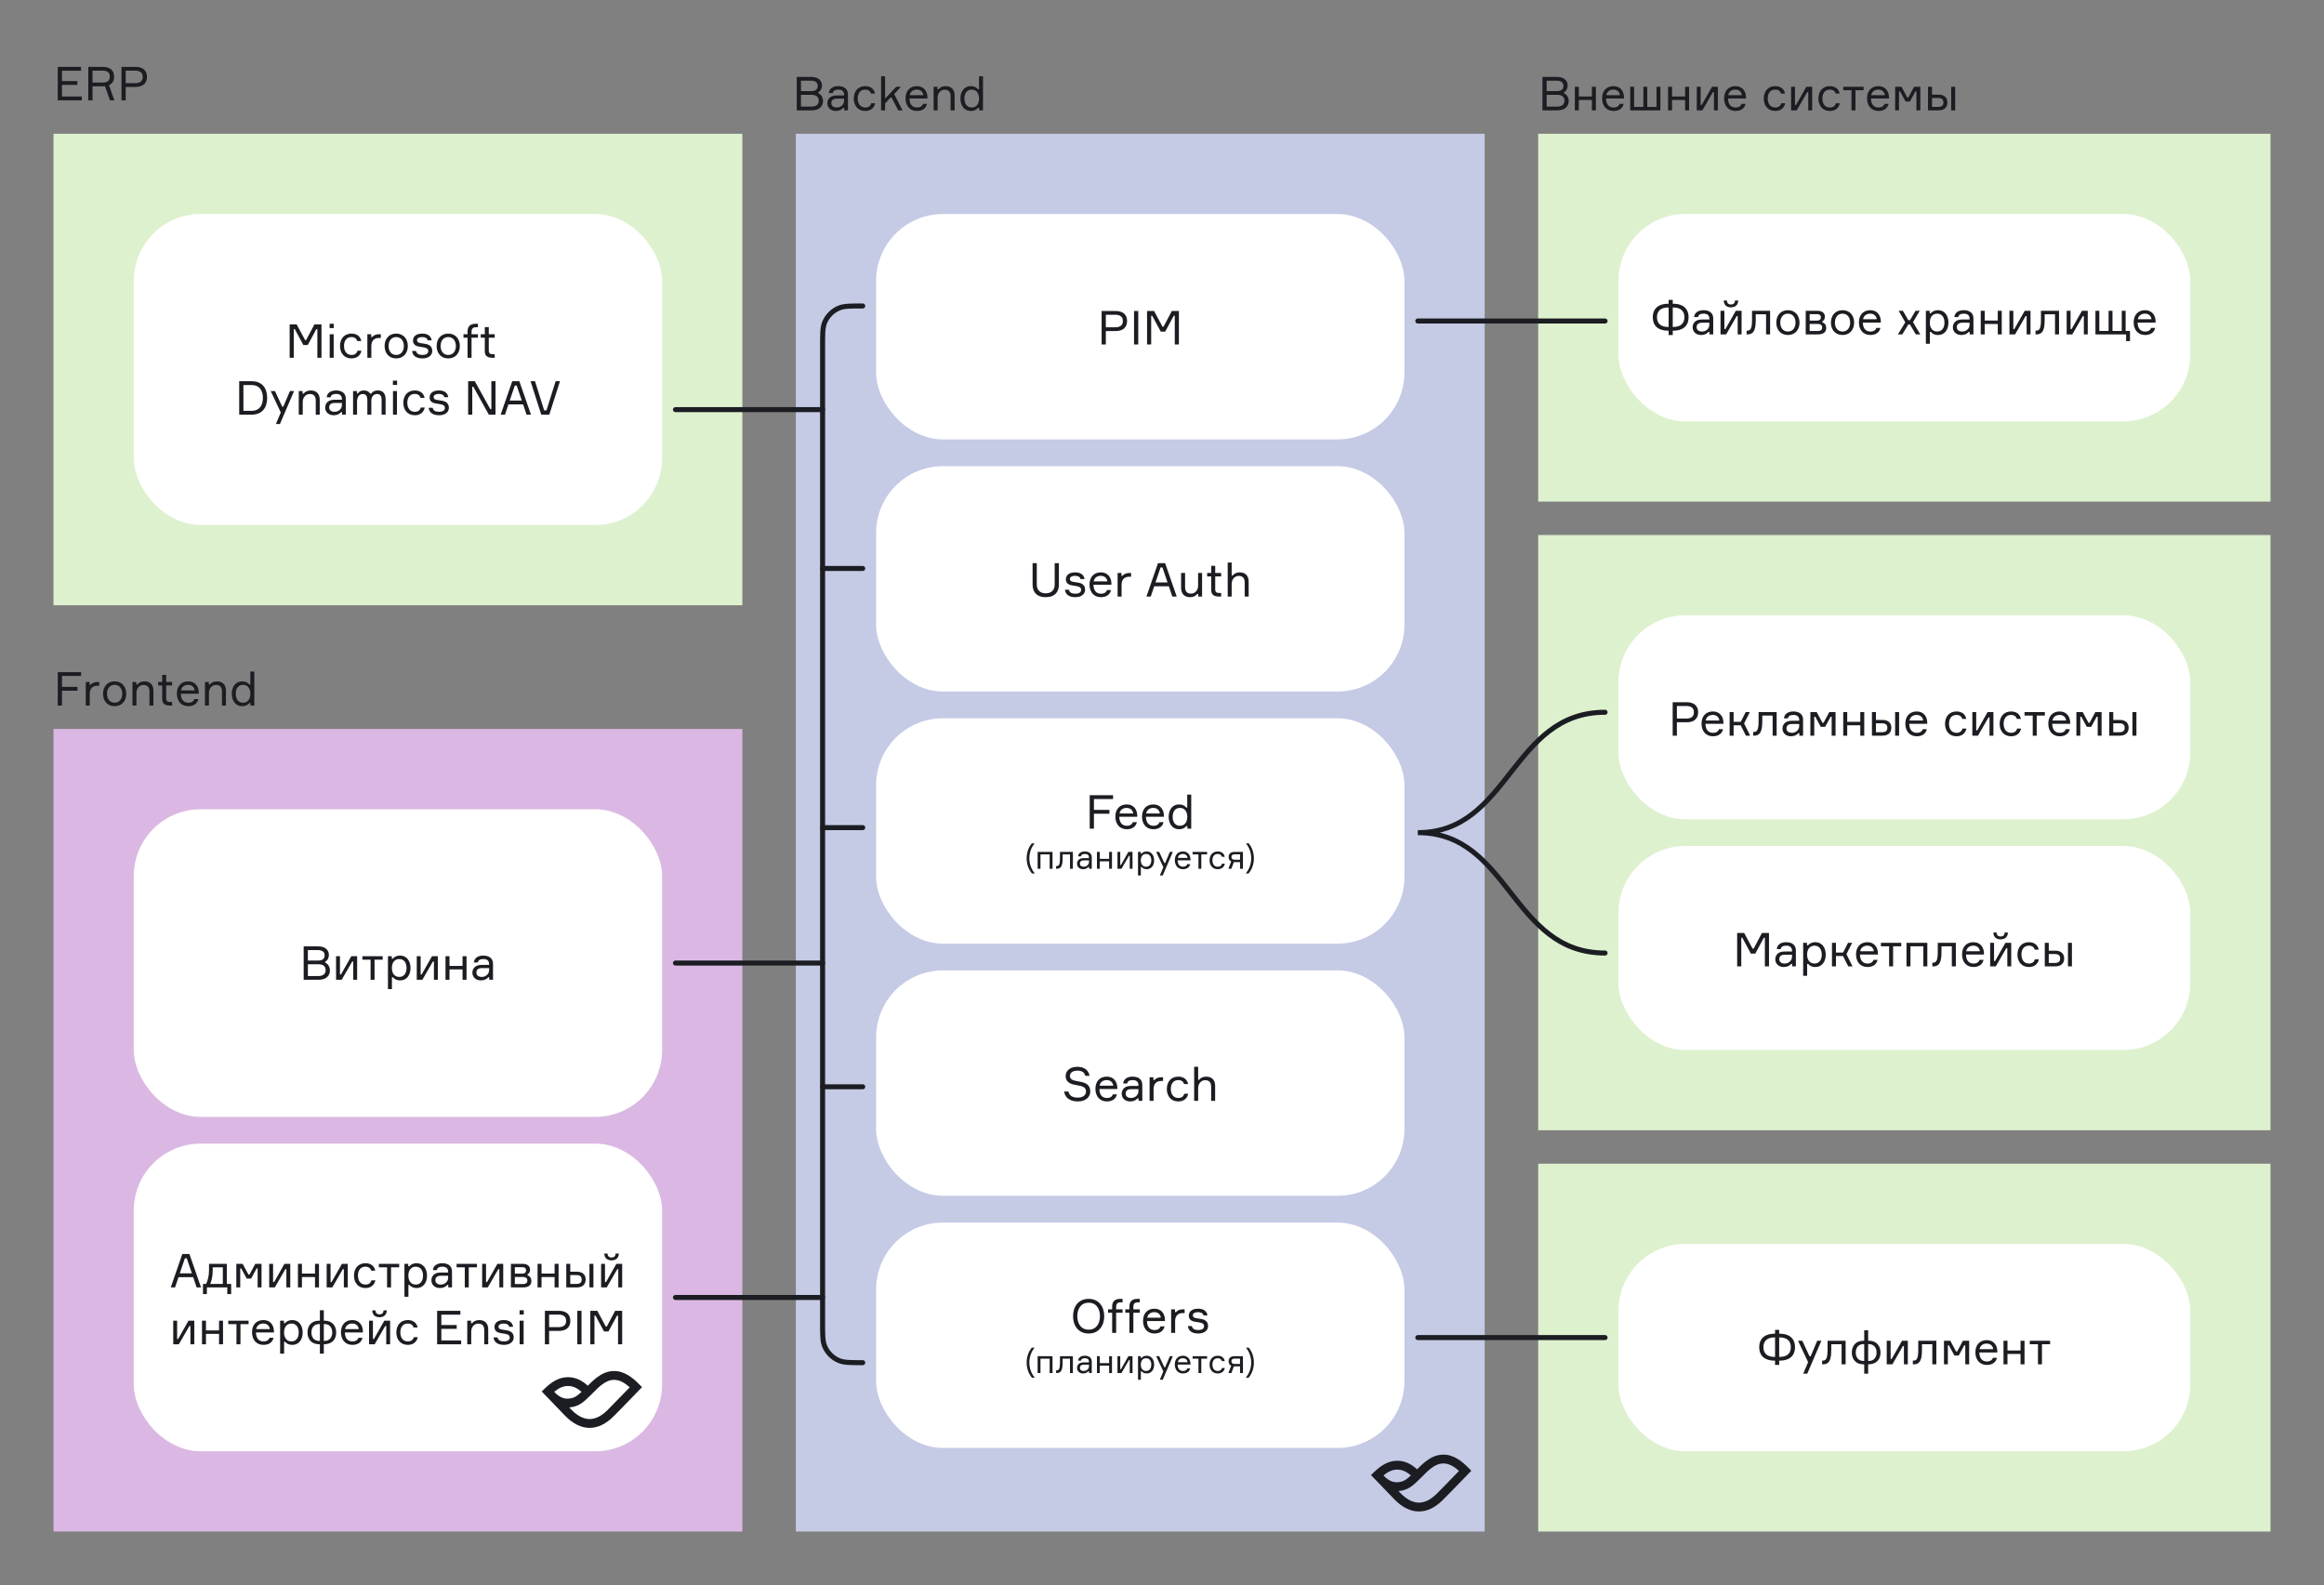 <?xml version="1.0" encoding="UTF-8"?> <svg xmlns="http://www.w3.org/2000/svg" width="695" height="474" viewBox="0 0 695 474" fill="none"><rect x="0" y="0" width="695" height="474" fill="#808080" stroke="none"/> <rect width="206" height="418" transform="translate(238 40)" fill="#C5CAE5"></rect> <rect x="262" y="64" width="158" height="67.4" rx="20" fill="white"></rect> <path d="M329.443 93.004V103H330.703V98.996H333.671C335.855 98.996 337.059 97.876 337.059 95.986C337.059 94.124 335.855 93.004 333.671 93.004H329.443ZM330.703 97.876V94.124H333.461C335.169 94.124 335.785 94.838 335.785 96C335.785 97.162 335.169 97.876 333.461 97.876H330.703ZM339.138 93.004V103H340.398V93.004H339.138ZM343.033 103H344.265V94.432H344.573L347.135 99.178H348.451L351.013 94.432H351.321V103H352.553V93.004H350.439L347.961 97.694H347.653L345.133 93.004H343.033V103Z" fill="#1B1D22"></path> <rect x="262" y="139.4" width="158" height="67.4" rx="20" fill="white"></rect> <path d="M315.406 168.404V174.816C315.406 176.384 314.482 177.434 312.732 177.434C310.982 177.434 310.058 176.384 310.058 174.816V168.404H308.798V174.83C308.798 177.196 310.17 178.582 312.732 178.582C315.294 178.582 316.666 177.196 316.666 174.83V168.404H315.406ZM321.023 174.004C320.309 173.892 319.959 173.682 319.959 173.136C319.959 172.534 320.575 172.198 321.485 172.198C322.367 172.198 323.039 172.506 323.137 173.178H324.327C324.173 171.946 323.207 171.162 321.541 171.162C319.637 171.162 318.755 172.072 318.755 173.248C318.755 174.312 319.441 174.844 320.449 175.026L322.031 175.292C322.927 175.446 323.319 175.782 323.319 176.398C323.319 177.168 322.619 177.546 321.555 177.546C320.491 177.546 319.791 177.154 319.679 176.356H318.475C318.629 177.7 319.609 178.582 321.611 178.582C323.515 178.582 324.509 177.532 324.509 176.37C324.509 175.082 323.725 174.452 322.493 174.242L321.695 174.116L321.023 174.004ZM332.372 174.452C332.33 172.716 331.322 171.162 329.222 171.162C327.08 171.162 325.82 172.632 325.82 174.802C325.82 176.972 327.052 178.582 329.25 178.582C331 178.582 332.022 177.658 332.246 176.454H331.042C330.832 177.126 330.244 177.546 329.25 177.546C327.794 177.546 327.038 176.538 326.996 174.858H332.372V174.452ZM329.194 172.198C330.384 172.198 331.07 172.968 331.14 173.864H327.066C327.22 172.968 327.92 172.198 329.194 172.198ZM338.257 171.344H337.725C336.703 171.344 336.031 171.75 335.681 172.184H335.373V171.344H334.225V178.4H335.415V174.872C335.415 173.318 336.269 172.464 337.669 172.464H338.257V171.344ZM350.587 178.4H351.903L348.431 168.404H346.303L342.845 178.4H344.133L345.169 175.334H349.551L350.587 178.4ZM347.073 169.692H347.633L349.159 174.186H345.547L347.073 169.692ZM353.213 171.344V175.824C353.213 177.518 354.165 178.582 355.901 178.582C356.853 178.582 357.637 178.19 358.029 177.644H358.337V178.4H359.485V171.344H358.295V175.166C358.295 176.44 357.441 177.518 356.195 177.518C355.005 177.518 354.403 176.874 354.403 175.572V171.344H353.213ZM363.412 171.344V169.216H362.222V171.344H361.004V172.38H362.222V176.426C362.222 177.924 363.118 178.4 364.644 178.4H365.19V177.336H364.672C363.72 177.336 363.412 176.972 363.412 176.258V172.38H365.19V171.344H363.412ZM373.419 178.4V173.92C373.419 172.226 372.467 171.162 370.745 171.162C369.793 171.162 369.023 171.554 368.645 172.1H368.337V168.222H367.147V178.4H368.337V174.578C368.337 173.332 369.177 172.226 370.437 172.226C371.627 172.226 372.229 172.898 372.229 174.172V178.4H373.419Z" fill="#1B1D22"></path> <rect x="262" y="214.8" width="158" height="67.4" rx="20" fill="white"></rect> <path d="M332.867 238.952V237.804H325.881V247.8H327.141V243.348H331.775V242.2H327.141V238.952H332.867ZM340.104 243.852C340.062 242.116 339.054 240.562 336.954 240.562C334.812 240.562 333.552 242.032 333.552 244.202C333.552 246.372 334.784 247.982 336.982 247.982C338.732 247.982 339.754 247.058 339.978 245.854H338.774C338.564 246.526 337.976 246.946 336.982 246.946C335.526 246.946 334.77 245.938 334.728 244.258H340.104V243.852ZM336.926 241.598C338.116 241.598 338.802 242.368 338.872 243.264H334.798C334.952 242.368 335.652 241.598 336.926 241.598ZM348.075 243.852C348.033 242.116 347.025 240.562 344.925 240.562C342.783 240.562 341.523 242.032 341.523 244.202C341.523 246.372 342.755 247.982 344.953 247.982C346.703 247.982 347.725 247.058 347.949 245.854H346.745C346.535 246.526 345.947 246.946 344.953 246.946C343.497 246.946 342.741 245.938 342.699 244.258H348.075V243.852ZM344.897 241.598C346.087 241.598 346.773 242.368 346.843 243.264H342.769C342.923 242.368 343.623 241.598 344.897 241.598ZM355.051 237.622V241.5H354.743C354.351 240.996 353.707 240.562 352.587 240.562C350.641 240.562 349.493 242.144 349.493 244.272C349.493 246.358 350.641 247.982 352.587 247.982C353.707 247.982 354.393 247.534 354.785 247.044H355.093V247.8H356.241V237.622H355.051ZM352.853 246.946C351.439 246.946 350.683 245.84 350.683 244.272C350.683 242.704 351.439 241.598 352.853 241.598C354.421 241.598 355.065 242.886 355.065 244.272C355.065 245.658 354.421 246.946 352.853 246.946ZM307.827 256.68C307.827 254.7 308.567 253.3 309.367 252.21H308.547C307.727 253.25 307.027 254.71 307.027 256.68C307.027 258.67 307.747 260.18 308.617 261.21H309.437C308.617 260.12 307.827 258.69 307.827 256.68ZM314.756 259.8V254.76H310.306V259.8H311.156V255.5H313.906V259.8H314.756ZM315.83 259.8H316C317.24 259.8 317.78 259.05 317.78 256.73V255.5H319.99V259.8H320.85V254.76H316.99V256.71C316.99 258.5 316.68 259 316 259H315.83V259.8ZM325.694 259.8H326.494V256.37C326.494 255.24 325.684 254.63 324.414 254.63C323.284 254.63 322.484 255.17 322.414 256.1H323.264C323.304 255.66 323.684 255.37 324.434 255.37C325.314 255.37 325.664 255.81 325.664 256.42V256.62H324.024C322.624 256.62 322.094 257.48 322.094 258.29C322.094 259.15 322.744 259.93 323.904 259.93C324.624 259.93 325.164 259.66 325.474 259.27H325.694V259.8ZM324.114 259.19C323.364 259.19 322.944 258.83 322.944 258.26C322.944 257.66 323.324 257.3 324.154 257.3H325.664V257.76C325.664 258.56 324.954 259.19 324.114 259.19ZM332.54 259.8V254.76H331.69V256.84H328.9V254.76H328.05V259.8H328.9V257.58H331.69V259.8H332.54ZM335.383 259.8L337.633 255.9H337.853V259.8H338.683V254.76H337.443L335.233 258.66H335.013V254.76H334.183V259.8H335.383ZM342.746 255.37C343.756 255.37 344.296 256.16 344.296 257.28C344.296 258.4 343.756 259.19 342.746 259.19C341.626 259.19 341.166 258.27 341.166 257.28C341.166 256.29 341.626 255.37 342.746 255.37ZM340.326 254.76V261.8H341.176V259.26H341.396C341.666 259.62 342.136 259.93 342.936 259.93C344.326 259.93 345.146 258.8 345.146 257.28C345.146 255.79 344.326 254.63 342.936 254.63C342.136 254.63 341.646 254.95 341.366 255.3H341.146V254.76H340.326ZM347.721 261.8L350.741 254.76H349.851L348.451 258.08H348.201L346.661 254.76H345.751L347.901 259.33L346.861 261.8H347.721ZM356.014 256.98C355.984 255.74 355.264 254.63 353.764 254.63C352.234 254.63 351.334 255.68 351.334 257.23C351.334 258.78 352.214 259.93 353.784 259.93C355.034 259.93 355.764 259.27 355.924 258.41H355.064C354.914 258.89 354.494 259.19 353.784 259.19C352.744 259.19 352.204 258.47 352.174 257.27H356.014V256.98ZM353.744 255.37C354.594 255.37 355.084 255.92 355.134 256.56H352.224C352.334 255.92 352.834 255.37 353.744 255.37ZM356.652 255.5H358.402V259.8H359.252V255.5H360.992V254.76H356.652V255.5ZM365.445 258.28C365.315 258.84 364.895 259.19 364.175 259.19C363.045 259.19 362.575 258.27 362.575 257.26C362.575 256.26 363.035 255.37 364.175 255.37C364.865 255.37 365.255 255.71 365.415 256.22H366.265C366.095 255.29 365.375 254.63 364.175 254.63C362.605 254.63 361.725 255.76 361.725 257.28C361.725 258.77 362.605 259.93 364.175 259.93C365.345 259.93 366.105 259.27 366.295 258.28H365.445ZM369.192 254.76C368.042 254.76 367.422 255.33 367.422 256.29C367.422 256.92 367.682 257.36 368.202 257.61L367.352 259.8H368.242L369.002 257.8C369.112 257.81 369.202 257.81 369.312 257.81H370.842V259.8H371.702V254.76H369.192ZM370.842 255.48V257.09H369.282C368.522 257.09 368.272 256.79 368.272 256.3C368.272 255.79 368.522 255.48 369.282 255.48H370.842ZM374.174 256.68C374.174 258.69 373.384 260.12 372.564 261.21H373.384C374.254 260.18 374.974 258.67 374.974 256.68C374.974 254.71 374.274 253.25 373.454 252.21H372.634C373.434 253.3 374.174 254.7 374.174 256.68Z" fill="#1B1D22"></path> <rect x="262" y="290.2" width="158" height="67.4" rx="20" fill="white"></rect> <path d="M321.654 323.222C320.814 323.04 319.96 322.732 319.96 321.766C319.96 320.716 320.968 320.17 322.172 320.17C323.628 320.17 324.314 320.716 324.552 321.724H325.826C325.602 320.114 324.272 319.022 322.2 319.022C319.946 319.022 318.686 320.24 318.686 321.794C318.686 323.25 319.652 324.034 321.108 324.328C321.598 324.44 322.578 324.622 323.082 324.734C324.062 324.958 324.776 325.364 324.776 326.442C324.776 327.59 323.712 328.234 322.326 328.234C320.954 328.234 319.75 327.772 319.526 326.414H318.252C318.406 328.15 319.932 329.382 322.27 329.382C324.804 329.382 326.05 327.982 326.05 326.414C326.05 324.706 325.042 323.936 323.544 323.6C323.026 323.488 322.088 323.292 321.654 323.222ZM334.143 325.252C334.101 323.516 333.093 321.962 330.993 321.962C328.851 321.962 327.591 323.432 327.591 325.602C327.591 327.772 328.823 329.382 331.021 329.382C332.771 329.382 333.793 328.458 334.017 327.254H332.813C332.603 327.926 332.015 328.346 331.021 328.346C329.565 328.346 328.809 327.338 328.767 325.658H334.143V325.252ZM330.965 322.998C332.155 322.998 332.841 323.768 332.911 324.664H328.837C328.991 323.768 329.691 322.998 330.965 322.998ZM340.49 329.2H341.61V324.398C341.61 322.816 340.476 321.962 338.698 321.962C337.116 321.962 335.996 322.718 335.898 324.02H337.088C337.144 323.404 337.676 322.998 338.726 322.998C339.958 322.998 340.448 323.614 340.448 324.468V324.748H338.152C336.192 324.748 335.45 325.952 335.45 327.086C335.45 328.29 336.36 329.382 337.984 329.382C338.992 329.382 339.748 329.004 340.182 328.458H340.49V329.2ZM338.278 328.346C337.228 328.346 336.64 327.842 336.64 327.044C336.64 326.204 337.172 325.7 338.334 325.7H340.448V326.344C340.448 327.464 339.454 328.346 338.278 328.346ZM347.821 322.144H347.289C346.267 322.144 345.595 322.55 345.245 322.984H344.937V322.144H343.789V329.2H344.979V325.672C344.979 324.118 345.833 323.264 347.233 323.264H347.821V322.144ZM354.154 327.072C353.972 327.856 353.384 328.346 352.376 328.346C350.794 328.346 350.136 327.058 350.136 325.644C350.136 324.244 350.78 322.998 352.376 322.998C353.342 322.998 353.888 323.474 354.112 324.188H355.302C355.064 322.886 354.056 321.962 352.376 321.962C350.178 321.962 348.946 323.544 348.946 325.672C348.946 327.758 350.178 329.382 352.376 329.382C354.014 329.382 355.078 328.458 355.344 327.072H354.154ZM363.391 329.2V324.72C363.391 323.026 362.439 321.962 360.717 321.962C359.765 321.962 358.995 322.354 358.617 322.9H358.309V319.022H357.119V329.2H358.309V325.378C358.309 324.132 359.149 323.026 360.409 323.026C361.599 323.026 362.201 323.698 362.201 324.972V329.2H363.391Z" fill="#1B1D22"></path> <rect x="262" y="365.6" width="158" height="67.4" rx="20" fill="white"></rect> <path d="M325.562 388.422C322.51 388.422 320.9 390.732 320.9 393.602C320.9 396.472 322.51 398.782 325.562 398.782C328.6 398.782 330.224 396.472 330.224 393.602C330.224 390.732 328.6 388.422 325.562 388.422ZM325.562 397.634C323.182 397.634 322.174 395.688 322.174 393.602C322.174 391.516 323.182 389.57 325.562 389.57C327.942 389.57 328.95 391.516 328.95 393.602C328.95 395.688 327.942 397.634 325.562 397.634ZM335.703 392.58V391.544H333.785V390.774C333.785 390.046 334.093 389.458 335.031 389.458H335.703V388.422H335.017C333.491 388.422 332.595 389.122 332.595 390.732V391.544H331.377V392.58H332.595V398.6H333.785V392.58H335.703ZM340.857 392.58V391.544H338.939V390.774C338.939 390.046 339.247 389.458 340.185 389.458H340.857V388.422H340.171C338.645 388.422 337.749 389.122 337.749 390.732V391.544H336.531V392.58H337.749V398.6H338.939V392.58H340.857ZM348.382 394.652C348.34 392.916 347.332 391.362 345.232 391.362C343.09 391.362 341.83 392.832 341.83 395.002C341.83 397.172 343.062 398.782 345.26 398.782C347.01 398.782 348.032 397.858 348.256 396.654H347.052C346.842 397.326 346.254 397.746 345.26 397.746C343.804 397.746 343.048 396.738 343.006 395.058H348.382V394.652ZM345.204 392.398C346.394 392.398 347.08 393.168 347.15 394.064H343.076C343.23 393.168 343.93 392.398 345.204 392.398ZM354.267 391.544H353.735C352.713 391.544 352.041 391.95 351.691 392.384H351.383V391.544H350.235V398.6H351.425V395.072C351.425 393.518 352.279 392.664 353.679 392.664H354.267V391.544ZM357.787 394.204C357.073 394.092 356.723 393.882 356.723 393.336C356.723 392.734 357.339 392.398 358.249 392.398C359.131 392.398 359.803 392.706 359.901 393.378H361.091C360.937 392.146 359.971 391.362 358.305 391.362C356.401 391.362 355.519 392.272 355.519 393.448C355.519 394.512 356.205 395.044 357.213 395.226L358.795 395.492C359.691 395.646 360.083 395.982 360.083 396.598C360.083 397.368 359.383 397.746 358.319 397.746C357.255 397.746 356.555 397.354 356.443 396.556H355.239C355.393 397.9 356.373 398.782 358.375 398.782C360.279 398.782 361.273 397.732 361.273 396.57C361.273 395.282 360.489 394.652 359.257 394.442L358.459 394.316L357.787 394.204ZM307.827 407.48C307.827 405.5 308.567 404.1 309.367 403.01H308.547C307.727 404.05 307.027 405.51 307.027 407.48C307.027 409.47 307.747 410.98 308.617 412.01H309.437C308.617 410.92 307.827 409.49 307.827 407.48ZM314.756 410.6V405.56H310.306V410.6H311.156V406.3H313.906V410.6H314.756ZM315.83 410.6H316C317.24 410.6 317.78 409.85 317.78 407.53V406.3H319.99V410.6H320.85V405.56H316.99V407.51C316.99 409.3 316.68 409.8 316 409.8H315.83V410.6ZM325.694 410.6H326.494V407.17C326.494 406.04 325.684 405.43 324.414 405.43C323.284 405.43 322.484 405.97 322.414 406.9H323.264C323.304 406.46 323.684 406.17 324.434 406.17C325.314 406.17 325.664 406.61 325.664 407.22V407.42H324.024C322.624 407.42 322.094 408.28 322.094 409.09C322.094 409.95 322.744 410.73 323.904 410.73C324.624 410.73 325.164 410.46 325.474 410.07H325.694V410.6ZM324.114 409.99C323.364 409.99 322.944 409.63 322.944 409.06C322.944 408.46 323.324 408.1 324.154 408.1H325.664V408.56C325.664 409.36 324.954 409.99 324.114 409.99ZM332.54 410.6V405.56H331.69V407.64H328.9V405.56H328.05V410.6H328.9V408.38H331.69V410.6H332.54ZM335.383 410.6L337.633 406.7H337.853V410.6H338.683V405.56H337.443L335.233 409.46H335.013V405.56H334.183V410.6H335.383ZM342.746 406.17C343.756 406.17 344.296 406.96 344.296 408.08C344.296 409.2 343.756 409.99 342.746 409.99C341.626 409.99 341.166 409.07 341.166 408.08C341.166 407.09 341.626 406.17 342.746 406.17ZM340.326 405.56V412.6H341.176V410.06H341.396C341.666 410.42 342.136 410.73 342.936 410.73C344.326 410.73 345.146 409.6 345.146 408.08C345.146 406.59 344.326 405.43 342.936 405.43C342.136 405.43 341.646 405.75 341.366 406.1H341.146V405.56H340.326ZM347.721 412.6L350.741 405.56H349.851L348.451 408.88H348.201L346.661 405.56H345.751L347.901 410.13L346.861 412.6H347.721ZM356.014 407.78C355.984 406.54 355.264 405.43 353.764 405.43C352.234 405.43 351.334 406.48 351.334 408.03C351.334 409.58 352.214 410.73 353.784 410.73C355.034 410.73 355.764 410.07 355.924 409.21H355.064C354.914 409.69 354.494 409.99 353.784 409.99C352.744 409.99 352.204 409.27 352.174 408.07H356.014V407.78ZM353.744 406.17C354.594 406.17 355.084 406.72 355.134 407.36H352.224C352.334 406.72 352.834 406.17 353.744 406.17ZM356.652 406.3H358.402V410.6H359.252V406.3H360.992V405.56H356.652V406.3ZM365.445 409.08C365.315 409.64 364.895 409.99 364.175 409.99C363.045 409.99 362.575 409.07 362.575 408.06C362.575 407.06 363.035 406.17 364.175 406.17C364.865 406.17 365.255 406.51 365.415 407.02H366.265C366.095 406.09 365.375 405.43 364.175 405.43C362.605 405.43 361.725 406.56 361.725 408.08C361.725 409.57 362.605 410.73 364.175 410.73C365.345 410.73 366.105 410.07 366.295 409.08H365.445ZM369.192 405.56C368.042 405.56 367.422 406.13 367.422 407.09C367.422 407.72 367.682 408.16 368.202 408.41L367.352 410.6H368.242L369.002 408.6C369.112 408.61 369.202 408.61 369.312 408.61H370.842V410.6H371.702V405.56H369.192ZM370.842 406.28V407.89H369.282C368.522 407.89 368.272 407.59 368.272 407.1C368.272 406.59 368.522 406.28 369.282 406.28H370.842ZM374.174 407.48C374.174 409.49 373.384 410.92 372.564 412.01H373.384C374.254 410.98 374.974 409.47 374.974 407.48C374.974 405.51 374.274 404.05 373.454 403.01H372.634C373.434 404.1 374.174 405.5 374.174 407.48Z" fill="#1B1D22"></path> <rect width="206" height="240" transform="translate(16 218)" fill="#DBB8E3"></rect> <rect x="40" y="242" width="158" height="92" rx="20" fill="white"></rect> <path d="M97.265 287.568C97.993 287.176 98.357 286.434 98.357 285.538C98.357 284.166 97.279 283.004 95.165 283.004H90.811V293H95.277C97.559 293 98.665 291.782 98.665 290.186C98.665 289.164 98.105 288.268 97.265 287.876V287.568ZM92.071 284.124H95.109C96.117 284.124 97.083 284.516 97.083 285.65C97.083 286.882 96.243 287.246 95.137 287.246H92.071V284.124ZM92.071 291.88V288.352H95.207C96.383 288.352 97.391 288.8 97.391 290.088C97.391 291.474 96.327 291.88 95.193 291.88H92.071ZM102.182 293L105.332 287.54H105.64V293H106.802V285.944H105.066L101.972 291.404H101.664V285.944H100.502V293H102.182ZM108.373 286.98H110.823V293H112.013V286.98H114.449V285.944H108.373V286.98ZM119.407 286.798C120.821 286.798 121.577 287.904 121.577 289.472C121.577 291.04 120.821 292.146 119.407 292.146C117.839 292.146 117.195 290.858 117.195 289.472C117.195 288.086 117.839 286.798 119.407 286.798ZM116.019 285.944V295.8H117.209V292.244H117.517C117.895 292.748 118.553 293.182 119.673 293.182C121.619 293.182 122.767 291.6 122.767 289.472C122.767 287.386 121.619 285.762 119.673 285.762C118.553 285.762 117.867 286.21 117.475 286.7H117.167V285.944H116.019ZM126.312 293L129.462 287.54H129.77V293H130.932V285.944H129.196L126.102 291.404H125.794V285.944H124.632V293H126.312ZM139.518 293V285.944H138.328V288.856H134.422V285.944H133.232V293H134.422V289.892H138.328V293H139.518ZM146.312 293H147.432V288.198C147.432 286.616 146.298 285.762 144.52 285.762C142.938 285.762 141.818 286.518 141.72 287.82H142.91C142.966 287.204 143.498 286.798 144.548 286.798C145.78 286.798 146.27 287.414 146.27 288.268V288.548H143.974C142.014 288.548 141.272 289.752 141.272 290.886C141.272 292.09 142.182 293.182 143.806 293.182C144.814 293.182 145.57 292.804 146.004 292.258H146.312V293ZM144.1 292.146C143.05 292.146 142.462 291.642 142.462 290.844C142.462 290.004 142.994 289.5 144.156 289.5H146.27V290.144C146.27 291.264 145.276 292.146 144.1 292.146Z" fill="#1B1D22"></path> <rect x="40" y="342" width="158" height="92" rx="20" fill="white"></rect> <path d="M58.806 385H60.122L56.65 375.004H54.522L51.064 385H52.352L53.388 381.934H57.77L58.806 385ZM55.292 376.292H55.852L57.378 380.786H53.766L55.292 376.292ZM67.829 383.964V377.944H62.51V379.876C62.51 381.626 62.09 383.012 61.642 383.964H60.703V387.002H61.865V385H67.969V387.002H69.132V383.964H67.829ZM66.639 383.964H62.846C63.279 383.012 63.615 381.654 63.615 379.876V378.98H66.639V383.964ZM70.676 385H71.838V379.33H72.146L73.784 382.354H75.1L76.738 379.33H77.046V385H78.208V377.944H76.346L74.61 381.164H74.302L72.566 377.944H70.676V385ZM82.186 385L85.336 379.54H85.644V385H86.806V377.944H85.07L81.976 383.404H81.668V377.944H80.506V385H82.186ZM95.392 385V377.944H94.202V380.856H90.296V377.944H89.106V385H90.296V381.892H94.202V385H95.392ZM99.372 385L102.522 379.54H102.83V385H103.992V377.944H102.256L99.162 383.404H98.854V377.944H97.692V385H99.372ZM111.066 382.872C110.884 383.656 110.296 384.146 109.288 384.146C107.706 384.146 107.048 382.858 107.048 381.444C107.048 380.044 107.692 378.798 109.288 378.798C110.254 378.798 110.8 379.274 111.024 379.988H112.214C111.976 378.686 110.968 377.762 109.288 377.762C107.09 377.762 105.858 379.344 105.858 381.472C105.858 383.558 107.09 385.182 109.288 385.182C110.926 385.182 111.99 384.258 112.256 382.872H111.066ZM113.302 378.98H115.752V385H116.942V378.98H119.378V377.944H113.302V378.98ZM124.336 378.798C125.75 378.798 126.506 379.904 126.506 381.472C126.506 383.04 125.75 384.146 124.336 384.146C122.768 384.146 122.124 382.858 122.124 381.472C122.124 380.086 122.768 378.798 124.336 378.798ZM120.948 377.944V387.8H122.138V384.244H122.446C122.824 384.748 123.482 385.182 124.602 385.182C126.548 385.182 127.696 383.6 127.696 381.472C127.696 379.386 126.548 377.762 124.602 377.762C123.482 377.762 122.796 378.21 122.404 378.7H122.096V377.944H120.948ZM134.055 385H135.175V380.198C135.175 378.616 134.041 377.762 132.263 377.762C130.681 377.762 129.561 378.518 129.463 379.82H130.653C130.709 379.204 131.241 378.798 132.291 378.798C133.523 378.798 134.013 379.414 134.013 380.268V380.548H131.717C129.757 380.548 129.015 381.752 129.015 382.886C129.015 384.09 129.925 385.182 131.549 385.182C132.557 385.182 133.313 384.804 133.747 384.258H134.055V385ZM131.843 384.146C130.793 384.146 130.205 383.642 130.205 382.844C130.205 382.004 130.737 381.5 131.899 381.5H134.013V382.144C134.013 383.264 133.019 384.146 131.843 384.146ZM136.544 378.98H138.994V385H140.184V378.98H142.62V377.944H136.544V378.98ZM145.87 385L149.02 379.54H149.328V385H150.49V377.944H148.754L145.66 383.404H145.352V377.944H144.19V385H145.87ZM157.76 381.108C158.152 380.898 158.516 380.408 158.516 379.722C158.516 378.602 157.704 377.944 156.29 377.944H152.79V385H156.416C158.026 385 158.908 384.356 158.908 383.068C158.908 382.158 158.418 381.584 157.76 381.416V381.108ZM153.966 383.992V381.878H156.346C157.368 381.878 157.718 382.34 157.718 382.942C157.718 383.544 157.368 383.992 156.346 383.992H153.966ZM153.966 378.952H156.178C157.032 378.952 157.326 379.372 157.326 379.918C157.326 380.422 157.032 380.87 156.178 380.87H153.966V378.952ZM167.046 385V377.944H165.856V380.856H161.95V377.944H160.76V385H161.95V381.892H165.856V385H167.046ZM169.346 377.944V385H172.482C174.204 385 175.142 384.104 175.142 382.634C175.142 381.178 174.204 380.296 172.482 380.296H170.536V377.944H169.346ZM170.536 381.304H172.314C173.546 381.304 173.952 381.794 173.952 382.634C173.952 383.46 173.546 383.964 172.314 383.964H170.536V381.304ZM176.276 377.944V385H177.466V377.944H176.276ZM181.444 385L184.594 379.54H184.902V385H186.064V377.944H184.328L181.234 383.404H180.926V377.944H179.764V385H181.444ZM184.104 374.864C184.062 375.578 183.74 376.054 182.886 376.054C182.06 376.054 181.696 375.578 181.682 374.864H180.716C180.758 376.166 181.556 376.908 182.886 376.908C184.23 376.908 185.028 376.166 185.07 374.864H184.104ZM53.489 402L56.639 396.54H56.947V402H58.109V394.944H56.373L53.279 400.404H52.971V394.944H51.809V402H53.489ZM66.695 402V394.944H65.505V397.856H61.599V394.944H60.409V402H61.599V398.892H65.505V402H66.695ZM68.267 395.98H70.717V402H71.907V395.98H74.343V394.944H68.267V395.98ZM81.921 398.052C81.879 396.316 80.871 394.762 78.771 394.762C76.629 394.762 75.369 396.232 75.369 398.402C75.369 400.572 76.601 402.182 78.799 402.182C80.549 402.182 81.571 401.258 81.795 400.054H80.591C80.381 400.726 79.793 401.146 78.799 401.146C77.343 401.146 76.587 400.138 76.545 398.458H81.921V398.052ZM78.743 395.798C79.933 395.798 80.619 396.568 80.689 397.464H76.615C76.769 396.568 77.469 395.798 78.743 395.798ZM87.162 395.798C88.576 395.798 89.332 396.904 89.332 398.472C89.332 400.04 88.576 401.146 87.162 401.146C85.594 401.146 84.95 399.858 84.95 398.472C84.95 397.086 85.594 395.798 87.162 395.798ZM83.774 394.944V404.8H84.964V401.244H85.272C85.65 401.748 86.308 402.182 87.428 402.182C89.374 402.182 90.522 400.6 90.522 398.472C90.522 396.386 89.374 394.762 87.428 394.762C86.308 394.762 85.622 395.21 85.23 395.7H84.922V394.944H83.774ZM96.839 402C99.219 402 100.535 400.642 100.535 398.472C100.535 396.428 99.289 394.944 97.063 394.944H96.839V391.822H95.663V394.944H95.425C93.171 394.944 91.953 396.428 91.953 398.472C91.953 400.516 93.199 402 95.439 402H95.663V404.8H96.839V402ZM93.129 398.472C93.129 397.1 93.871 395.952 95.439 395.952H95.663V400.992H95.439C93.857 400.992 93.129 399.844 93.129 398.472ZM96.839 400.992V395.952H97.035C98.617 395.952 99.359 397.1 99.359 398.472C99.359 399.844 98.617 400.992 97.035 400.992H96.839ZM108.513 398.052C108.471 396.316 107.463 394.762 105.363 394.762C103.221 394.762 101.961 396.232 101.961 398.402C101.961 400.572 103.193 402.182 105.391 402.182C107.141 402.182 108.163 401.258 108.387 400.054H107.183C106.973 400.726 106.385 401.146 105.391 401.146C103.935 401.146 103.179 400.138 103.137 398.458H108.513V398.052ZM105.335 395.798C106.525 395.798 107.211 396.568 107.281 397.464H103.207C103.361 396.568 104.061 395.798 105.335 395.798ZM112.046 402L115.196 396.54H115.504V402H116.666V394.944H114.93L111.836 400.404H111.528V394.944H110.366V402H112.046ZM114.706 391.864C114.664 392.578 114.342 393.054 113.488 393.054C112.662 393.054 112.298 392.578 112.284 391.864H111.318C111.36 393.166 112.158 393.908 113.488 393.908C114.832 393.908 115.63 393.166 115.672 391.864H114.706ZM123.739 399.872C123.557 400.656 122.969 401.146 121.961 401.146C120.379 401.146 119.721 399.858 119.721 398.444C119.721 397.044 120.365 395.798 121.961 395.798C122.927 395.798 123.473 396.274 123.697 396.988H124.887C124.649 395.686 123.641 394.762 121.961 394.762C119.763 394.762 118.531 396.344 118.531 398.472C118.531 400.558 119.763 402.182 121.961 402.182C123.599 402.182 124.663 401.258 124.929 399.872H123.739ZM131.986 400.852V397.394H136.578V396.246H131.986V393.152H137.684V392.004H130.726V402H137.908V400.852H131.986ZM146.005 402V397.52C146.005 395.826 145.053 394.762 143.317 394.762C142.365 394.762 141.581 395.154 141.189 395.7H140.881V394.944H139.733V402H140.923V398.178C140.923 396.932 141.763 395.826 143.023 395.826C144.213 395.826 144.815 396.47 144.815 397.772V402H146.005ZM150.142 397.604C149.428 397.492 149.078 397.282 149.078 396.736C149.078 396.134 149.694 395.798 150.604 395.798C151.486 395.798 152.158 396.106 152.256 396.778H153.446C153.292 395.546 152.326 394.762 150.66 394.762C148.756 394.762 147.874 395.672 147.874 396.848C147.874 397.912 148.56 398.444 149.568 398.626L151.15 398.892C152.046 399.046 152.438 399.382 152.438 399.998C152.438 400.768 151.738 401.146 150.674 401.146C149.61 401.146 148.91 400.754 148.798 399.956H147.594C147.748 401.3 148.728 402.182 150.73 402.182C152.634 402.182 153.628 401.132 153.628 399.97C153.628 398.682 152.844 398.052 151.612 397.842L150.814 397.716L150.142 397.604ZM156.634 393.11V391.822H155.374V393.11H156.634ZM156.592 394.944H155.402V402H156.592V394.944ZM162.951 392.004V402H164.211V397.996H167.179C169.363 397.996 170.567 396.876 170.567 394.986C170.567 393.124 169.363 392.004 167.179 392.004H162.951ZM164.211 396.876V393.124H166.969C168.677 393.124 169.293 393.838 169.293 395C169.293 396.162 168.677 396.876 166.969 396.876H164.211ZM172.646 392.004V402H173.906V392.004H172.646ZM176.541 402H177.773V393.432H178.081L180.643 398.178H181.959L184.521 393.432H184.829V402H186.061V392.004H183.947L181.469 396.694H181.161L178.641 392.004H176.541V402Z" fill="#1B1D22"></path> <rect width="206" height="141" transform="translate(16 40)" fill="#DEF1CE"></rect> <rect x="40" y="64" width="158" height="93" rx="20" fill="white"></rect> <path d="M86.621 107H87.853V98.432H88.161L90.723 103.178H92.039L94.601 98.432H94.909V107H96.141V97.004H94.027L91.549 101.694H91.241L88.721 97.004H86.621V107ZM99.827 98.11V96.822H98.567V98.11H99.827ZM99.785 99.944H98.595V107H99.785V99.944ZM106.896 104.872C106.714 105.656 106.126 106.146 105.118 106.146C103.536 106.146 102.878 104.858 102.878 103.444C102.878 102.044 103.522 100.798 105.118 100.798C106.084 100.798 106.63 101.274 106.854 101.988H108.044C107.806 100.686 106.798 99.762 105.118 99.762C102.92 99.762 101.688 101.344 101.688 103.472C101.688 105.558 102.92 107.182 105.118 107.182C106.756 107.182 107.82 106.258 108.086 104.872H106.896ZM113.892 99.944H113.36C112.338 99.944 111.666 100.35 111.316 100.784H111.008V99.944H109.86V107H111.05V103.472C111.05 101.918 111.904 101.064 113.304 101.064H113.892V99.944ZM118.49 99.762C116.278 99.762 115.018 101.386 115.018 103.472C115.018 105.558 116.278 107.182 118.49 107.182C120.688 107.182 121.962 105.558 121.962 103.472C121.962 101.386 120.688 99.762 118.49 99.762ZM118.49 106.146C116.922 106.146 116.208 104.858 116.208 103.472C116.208 102.086 116.922 100.798 118.49 100.798C120.044 100.798 120.772 102.086 120.772 103.472C120.772 104.858 120.044 106.146 118.49 106.146ZM125.779 102.604C125.065 102.492 124.715 102.282 124.715 101.736C124.715 101.134 125.331 100.798 126.241 100.798C127.123 100.798 127.795 101.106 127.893 101.778H129.083C128.929 100.546 127.963 99.762 126.297 99.762C124.393 99.762 123.511 100.672 123.511 101.848C123.511 102.912 124.197 103.444 125.205 103.626L126.787 103.892C127.683 104.046 128.075 104.382 128.075 104.998C128.075 105.768 127.375 106.146 126.311 106.146C125.247 106.146 124.547 105.754 124.435 104.956H123.231C123.385 106.3 124.365 107.182 126.367 107.182C128.271 107.182 129.265 106.132 129.265 104.97C129.265 103.682 128.481 103.052 127.249 102.842L126.451 102.716L125.779 102.604ZM134.048 99.762C131.836 99.762 130.576 101.386 130.576 103.472C130.576 105.558 131.836 107.182 134.048 107.182C136.246 107.182 137.52 105.558 137.52 103.472C137.52 101.386 136.246 99.762 134.048 99.762ZM134.048 106.146C132.48 106.146 131.766 104.858 131.766 103.472C131.766 102.086 132.48 100.798 134.048 100.798C135.602 100.798 136.33 102.086 136.33 103.472C136.33 104.858 135.602 106.146 134.048 106.146ZM142.933 100.98V99.944H141.015V99.174C141.015 98.446 141.323 97.858 142.261 97.858H142.933V96.822H142.247C140.721 96.822 139.825 97.522 139.825 99.132V99.944H138.607V100.98H139.825V107H141.015V100.98H142.933ZM146.17 99.944V97.816H144.98V99.944H143.762V100.98H144.98V105.026C144.98 106.524 145.876 107 147.402 107H147.948V105.936H147.43C146.478 105.936 146.17 105.572 146.17 104.858V100.98H147.948V99.944H146.17ZM71.534 114.004V124H75.272C78.338 124 79.892 121.998 79.892 119.002C79.892 115.992 78.338 114.004 75.272 114.004H71.534ZM72.794 122.852V115.152H75.272C77.694 115.152 78.618 116.916 78.618 119.002C78.618 121.088 77.694 122.852 75.272 122.852H72.794ZM83.716 126.8L87.944 116.944H86.698L84.738 121.592H84.388L82.232 116.944H80.958L83.968 123.342L82.512 126.8H83.716ZM95.617 124V119.52C95.617 117.826 94.665 116.762 92.929 116.762C91.977 116.762 91.193 117.154 90.801 117.7H90.493V116.944H89.345V124H90.535V120.178C90.535 118.932 91.375 117.826 92.635 117.826C93.825 117.826 94.427 118.47 94.427 119.772V124H95.617ZM102.288 124H103.408V119.198C103.408 117.616 102.274 116.762 100.496 116.762C98.915 116.762 97.794 117.518 97.697 118.82H98.886C98.942 118.204 99.475 117.798 100.524 117.798C101.756 117.798 102.246 118.414 102.246 119.268V119.548H99.951C97.99 119.548 97.249 120.752 97.249 121.886C97.249 123.09 98.159 124.182 99.782 124.182C100.79 124.182 101.546 123.804 101.98 123.258H102.288V124ZM100.076 123.146C99.026 123.146 98.439 122.642 98.439 121.844C98.439 121.004 98.971 120.5 100.132 120.5H102.246V121.144C102.246 122.264 101.252 123.146 100.076 123.146ZM112.993 116.762C112.111 116.762 111.439 117.07 111.005 117.7H110.697C110.319 117.07 109.689 116.762 108.835 116.762C107.939 116.762 107.393 117.084 107.043 117.63H106.735V116.944H105.587V124H106.777V120.094C106.777 118.82 107.337 117.826 108.513 117.826C109.395 117.826 109.857 118.428 109.857 119.59V124H111.047V119.87C111.047 118.68 111.663 117.826 112.769 117.826C113.679 117.826 114.127 118.4 114.127 119.562V124H115.317V119.436C115.317 117.812 114.617 116.762 112.993 116.762ZM118.756 115.11V113.822H117.496V115.11H118.756ZM118.714 116.944H117.524V124H118.714V116.944ZM125.824 121.872C125.642 122.656 125.054 123.146 124.046 123.146C122.464 123.146 121.806 121.858 121.806 120.444C121.806 119.044 122.45 117.798 124.046 117.798C125.012 117.798 125.558 118.274 125.782 118.988H126.972C126.734 117.686 125.726 116.762 124.046 116.762C121.848 116.762 120.616 118.344 120.616 120.472C120.616 122.558 121.848 124.182 124.046 124.182C125.684 124.182 126.748 123.258 127.014 121.872H125.824ZM130.749 119.604C130.035 119.492 129.685 119.282 129.685 118.736C129.685 118.134 130.301 117.798 131.211 117.798C132.093 117.798 132.765 118.106 132.863 118.778H134.053C133.899 117.546 132.933 116.762 131.267 116.762C129.363 116.762 128.481 117.672 128.481 118.848C128.481 119.912 129.167 120.444 130.175 120.626L131.757 120.892C132.653 121.046 133.045 121.382 133.045 121.998C133.045 122.768 132.345 123.146 131.281 123.146C130.217 123.146 129.517 122.754 129.405 121.956H128.201C128.355 123.3 129.335 124.182 131.337 124.182C133.241 124.182 134.235 123.132 134.235 121.97C134.235 120.682 133.451 120.052 132.219 119.842L131.421 119.716L130.749 119.604ZM146.947 114.004V122.362H146.639L141.991 114.004H140.003V124H141.235V115.642H141.543L146.191 124H148.179V114.004H146.947ZM157.469 124H158.785L155.313 114.004H153.185L149.727 124H151.015L152.051 120.934H156.433L157.469 124ZM153.955 115.292H154.515L156.041 119.786H152.429L153.955 115.292ZM161.861 124H164.269L167.461 114.004H166.159L163.429 122.712H162.729L159.999 114.004H158.669L161.861 124Z" fill="#1B1D22"></path> <path d="M246 122.5L202 122.5" stroke="#1B1D22" stroke-width="1.5" stroke-linecap="round"></path> <rect width="219" height="110" transform="translate(460 40)" fill="#DEF1CE"></rect> <rect x="484" y="64" width="171" height="62" rx="20" fill="white"></rect> <path d="M500.242 90.83V89.682H499.01V90.83H498.842C496.098 90.83 494.278 92.174 494.278 94.862C494.278 97.592 496.084 98.894 498.842 98.894H499.01V100.182H500.242V98.894H500.41C503.154 98.894 504.974 97.592 504.974 94.862C504.974 92.174 503.154 90.83 500.41 90.83H500.242ZM498.842 97.774C496.812 97.774 495.524 96.85 495.524 94.862C495.524 92.888 496.812 91.95 498.842 91.95H499.01V97.774H498.842ZM500.242 97.774V91.95H500.41C502.44 91.95 503.728 92.888 503.728 94.862C503.728 96.85 502.426 97.774 500.41 97.774H500.242ZM511.226 100H512.346V95.198C512.346 93.616 511.212 92.762 509.434 92.762C507.852 92.762 506.732 93.518 506.634 94.82H507.824C507.88 94.204 508.412 93.798 509.462 93.798C510.694 93.798 511.184 94.414 511.184 95.268V95.548H508.888C506.928 95.548 506.186 96.752 506.186 97.886C506.186 99.09 507.096 100.182 508.72 100.182C509.728 100.182 510.484 99.804 510.918 99.258H511.226V100ZM509.014 99.146C507.964 99.146 507.376 98.642 507.376 97.844C507.376 97.004 507.908 96.5 509.07 96.5H511.184V97.144C511.184 98.264 510.19 99.146 509.014 99.146ZM516.205 100L519.355 94.54H519.663V100H520.825V92.944H519.089L515.995 98.404H515.687V92.944H514.525V100H516.205ZM518.865 89.864C518.823 90.578 518.501 91.054 517.647 91.054C516.821 91.054 516.457 90.578 516.443 89.864H515.477C515.519 91.166 516.317 91.908 517.647 91.908C518.991 91.908 519.789 91.166 519.831 89.864H518.865ZM522.327 100H522.565C524.301 100 525.057 98.95 525.057 95.702V93.98H528.151V100H529.355V92.944H523.951V95.674C523.951 98.18 523.517 98.88 522.565 98.88H522.327V100ZM534.68 92.762C532.468 92.762 531.208 94.386 531.208 96.472C531.208 98.558 532.468 100.182 534.68 100.182C536.878 100.182 538.152 98.558 538.152 96.472C538.152 94.386 536.878 92.762 534.68 92.762ZM534.68 99.146C533.112 99.146 532.398 97.858 532.398 96.472C532.398 95.086 533.112 93.798 534.68 93.798C536.234 93.798 536.962 95.086 536.962 96.472C536.962 97.858 536.234 99.146 534.68 99.146ZM544.979 96.108C545.371 95.898 545.735 95.408 545.735 94.722C545.735 93.602 544.923 92.944 543.509 92.944H540.009V100H543.635C545.245 100 546.127 99.356 546.127 98.068C546.127 97.158 545.637 96.584 544.979 96.416V96.108ZM541.185 98.992V96.878H543.565C544.587 96.878 544.937 97.34 544.937 97.942C544.937 98.544 544.587 98.992 543.565 98.992H541.185ZM541.185 93.952H543.397C544.251 93.952 544.545 94.372 544.545 94.918C544.545 95.422 544.251 95.87 543.397 95.87H541.185V93.952ZM551.018 92.762C548.806 92.762 547.546 94.386 547.546 96.472C547.546 98.558 548.806 100.182 551.018 100.182C553.216 100.182 554.49 98.558 554.49 96.472C554.49 94.386 553.216 92.762 551.018 92.762ZM551.018 99.146C549.45 99.146 548.736 97.858 548.736 96.472C548.736 95.086 549.45 93.798 551.018 93.798C552.572 93.798 553.3 95.086 553.3 96.472C553.3 97.858 552.572 99.146 551.018 99.146ZM562.465 96.052C562.423 94.316 561.415 92.762 559.315 92.762C557.173 92.762 555.913 94.232 555.913 96.402C555.913 98.572 557.145 100.182 559.343 100.182C561.093 100.182 562.115 99.258 562.339 98.054H561.135C560.925 98.726 560.337 99.146 559.343 99.146C557.887 99.146 557.131 98.138 557.089 96.458H562.465V96.052ZM559.287 93.798C560.477 93.798 561.163 94.568 561.233 95.464H557.159C557.313 94.568 558.013 93.798 559.287 93.798ZM572.932 100H574.276L572.092 96.346L574.094 92.944H572.848L571.196 95.744H570.692L569.068 92.944H567.808L569.782 96.388L567.584 100H568.886L570.678 97.046H571.182L572.932 100ZM579.327 93.798C580.741 93.798 581.497 94.904 581.497 96.472C581.497 98.04 580.741 99.146 579.327 99.146C577.759 99.146 577.115 97.858 577.115 96.472C577.115 95.086 577.759 93.798 579.327 93.798ZM575.939 92.944V102.8H577.129V99.244H577.437C577.815 99.748 578.473 100.182 579.593 100.182C581.539 100.182 582.687 98.6 582.687 96.472C582.687 94.386 581.539 92.762 579.593 92.762C578.473 92.762 577.787 93.21 577.395 93.7H577.087V92.944H575.939ZM589.046 100H590.166V95.198C590.166 93.616 589.032 92.762 587.254 92.762C585.672 92.762 584.552 93.518 584.454 94.82H585.644C585.7 94.204 586.232 93.798 587.282 93.798C588.514 93.798 589.004 94.414 589.004 95.268V95.548H586.708C584.748 95.548 584.006 96.752 584.006 97.886C584.006 99.09 584.916 100.182 586.54 100.182C587.548 100.182 588.304 99.804 588.738 99.258H589.046V100ZM586.834 99.146C585.784 99.146 585.196 98.642 585.196 97.844C585.196 97.004 585.728 96.5 586.89 96.5H589.004V97.144C589.004 98.264 588.01 99.146 586.834 99.146ZM598.631 100V92.944H597.441V95.856H593.535V92.944H592.345V100H593.535V96.892H597.441V100H598.631ZM602.611 100L605.761 94.54H606.069V100H607.231V92.944H605.495L602.401 98.404H602.093V92.944H600.931V100H602.611ZM608.733 100H608.971C610.707 100 611.463 98.95 611.463 95.702V93.98H614.557V100H615.761V92.944H610.357V95.674C610.357 98.18 609.923 98.88 608.971 98.88H608.733V100ZM619.728 100L622.878 94.54H623.186V100H624.348V92.944H622.612L619.518 98.404H619.21V92.944H618.048V100H619.728ZM634.516 92.944V98.964H631.744V92.944H630.582V98.964H627.81V92.944H626.648V100H635.818V102.002H636.98V98.964H635.678V92.944H634.516ZM644.633 96.052C644.591 94.316 643.583 92.762 641.483 92.762C639.341 92.762 638.081 94.232 638.081 96.402C638.081 98.572 639.313 100.182 641.511 100.182C643.261 100.182 644.283 99.258 644.507 98.054H643.303C643.093 98.726 642.505 99.146 641.511 99.146C640.055 99.146 639.299 98.138 639.257 96.458H644.633V96.052ZM641.455 93.798C642.645 93.798 643.331 94.568 643.401 95.464H639.327C639.481 94.568 640.181 93.798 641.455 93.798Z" fill="#1B1D22"></path> <rect width="219" height="178" transform="translate(460 160)" fill="#DEF1CE"></rect> <rect x="484" y="184" width="171" height="61" rx="20" fill="white"></rect> <path d="M500.22 210.004V220H501.48V215.996H504.448C506.632 215.996 507.836 214.876 507.836 212.986C507.836 211.124 506.632 210.004 504.448 210.004H500.22ZM501.48 214.876V211.124H504.238C505.946 211.124 506.562 211.838 506.562 213C506.562 214.162 505.946 214.876 504.238 214.876H501.48ZM515.4 216.052C515.358 214.316 514.35 212.762 512.25 212.762C510.108 212.762 508.848 214.232 508.848 216.402C508.848 218.572 510.08 220.182 512.278 220.182C514.028 220.182 515.05 219.258 515.274 218.054H514.07C513.86 218.726 513.272 219.146 512.278 219.146C510.822 219.146 510.066 218.138 510.024 216.458H515.4V216.052ZM512.222 213.798C513.412 213.798 514.098 214.568 514.168 215.464H510.094C510.248 214.568 510.948 213.798 512.222 213.798ZM522.124 220H523.398L521.578 216.346L523.3 212.944H522.054L520.584 215.856H518.442V212.944H517.252V220H518.442V216.892H520.556L522.124 220ZM524.288 220H524.526C526.262 220 527.018 218.95 527.018 215.702V213.98H530.112V220H531.316V212.944H525.912V215.674C525.912 218.18 525.478 218.88 524.526 218.88H524.288V220ZM538.098 220H539.218V215.198C539.218 213.616 538.084 212.762 536.306 212.762C534.724 212.762 533.604 213.518 533.506 214.82H534.696C534.752 214.204 535.284 213.798 536.334 213.798C537.566 213.798 538.056 214.414 538.056 215.268V215.548H535.76C533.8 215.548 533.058 216.752 533.058 217.886C533.058 219.09 533.968 220.182 535.592 220.182C536.6 220.182 537.356 219.804 537.79 219.258H538.098V220ZM535.886 219.146C534.836 219.146 534.248 218.642 534.248 217.844C534.248 217.004 534.78 216.5 535.942 216.5H538.056V217.144C538.056 218.264 537.062 219.146 535.886 219.146ZM541.397 220H542.559V214.33H542.867L544.505 217.354H545.821L547.459 214.33H547.767V220H548.929V212.944H547.067L545.331 216.164H545.023L543.287 212.944H541.397V220ZM557.513 220V212.944H556.323V215.856H552.417V212.944H551.227V220H552.417V216.892H556.323V220H557.513ZM559.813 212.944V220H562.949C564.671 220 565.609 219.104 565.609 217.634C565.609 216.178 564.671 215.296 562.949 215.296H561.003V212.944H559.813ZM561.003 216.304H562.781C564.013 216.304 564.419 216.794 564.419 217.634C564.419 218.46 564.013 218.964 562.781 218.964H561.003V216.304ZM566.743 212.944V220H567.933V212.944H566.743ZM576.349 216.052C576.307 214.316 575.299 212.762 573.199 212.762C571.057 212.762 569.797 214.232 569.797 216.402C569.797 218.572 571.029 220.182 573.227 220.182C574.977 220.182 575.999 219.258 576.223 218.054H575.019C574.809 218.726 574.221 219.146 573.227 219.146C571.771 219.146 571.015 218.138 570.973 216.458H576.349V216.052ZM573.171 213.798C574.361 213.798 575.047 214.568 575.117 215.464H571.043C571.197 214.568 571.897 213.798 573.171 213.798ZM586.872 217.872C586.69 218.656 586.102 219.146 585.094 219.146C583.512 219.146 582.854 217.858 582.854 216.444C582.854 215.044 583.498 213.798 585.094 213.798C586.06 213.798 586.606 214.274 586.83 214.988H588.02C587.782 213.686 586.774 212.762 585.094 212.762C582.896 212.762 581.664 214.344 581.664 216.472C581.664 218.558 582.896 220.182 585.094 220.182C586.732 220.182 587.796 219.258 588.062 217.872H586.872ZM591.516 220L594.666 214.54H594.974V220H596.136V212.944H594.4L591.306 218.404H590.998V212.944H589.836V220H591.516ZM603.21 217.872C603.028 218.656 602.44 219.146 601.432 219.146C599.85 219.146 599.192 217.858 599.192 216.444C599.192 215.044 599.836 213.798 601.432 213.798C602.398 213.798 602.944 214.274 603.168 214.988H604.358C604.12 213.686 603.112 212.762 601.432 212.762C599.234 212.762 598.002 214.344 598.002 216.472C598.002 218.558 599.234 220.182 601.432 220.182C603.07 220.182 604.134 219.258 604.4 217.872H603.21ZM605.446 213.98H607.896V220H609.086V213.98H611.522V212.944H605.446V213.98ZM619.101 216.052C619.059 214.316 618.051 212.762 615.951 212.762C613.809 212.762 612.549 214.232 612.549 216.402C612.549 218.572 613.781 220.182 615.979 220.182C617.729 220.182 618.751 219.258 618.975 218.054H617.771C617.561 218.726 616.973 219.146 615.979 219.146C614.523 219.146 613.767 218.138 613.725 216.458H619.101V216.052ZM615.923 213.798C617.113 213.798 617.799 214.568 617.869 215.464H613.795C613.949 214.568 614.649 213.798 615.923 213.798ZM620.954 220H622.116V214.33H622.424L624.062 217.354H625.378L627.016 214.33H627.324V220H628.486V212.944H626.624L624.888 216.164H624.58L622.844 212.944H620.954V220ZM630.784 212.944V220H633.92C635.642 220 636.58 219.104 636.58 217.634C636.58 216.178 635.642 215.296 633.92 215.296H631.974V212.944H630.784ZM631.974 216.304H633.752C634.984 216.304 635.39 216.794 635.39 217.634C635.39 218.46 634.984 218.964 633.752 218.964H631.974V216.304ZM637.714 212.944V220H638.904V212.944H637.714Z" fill="#1B1D22"></path> <rect x="484" y="253" width="171" height="61" rx="20" fill="white"></rect> <path d="M519.504 289H520.736V280.432H521.044L523.606 285.178H524.922L527.484 280.432H527.792V289H529.024V279.004H526.91L524.432 283.694H524.124L521.604 279.004H519.504V289ZM535.945 289H537.065V284.198C537.065 282.616 535.931 281.762 534.153 281.762C532.571 281.762 531.451 282.518 531.353 283.82H532.543C532.599 283.204 533.131 282.798 534.181 282.798C535.413 282.798 535.903 283.414 535.903 284.268V284.548H533.607C531.647 284.548 530.905 285.752 530.905 286.886C530.905 288.09 531.815 289.182 533.439 289.182C534.447 289.182 535.203 288.804 535.637 288.258H535.945V289ZM533.733 288.146C532.683 288.146 532.095 287.642 532.095 286.844C532.095 286.004 532.627 285.5 533.789 285.5H535.903V286.144C535.903 287.264 534.909 288.146 533.733 288.146ZM542.632 282.798C544.046 282.798 544.802 283.904 544.802 285.472C544.802 287.04 544.046 288.146 542.632 288.146C541.064 288.146 540.42 286.858 540.42 285.472C540.42 284.086 541.064 282.798 542.632 282.798ZM539.244 281.944V291.8H540.434V288.244H540.742C541.12 288.748 541.778 289.182 542.898 289.182C544.844 289.182 545.992 287.6 545.992 285.472C545.992 283.386 544.844 281.762 542.898 281.762C541.778 281.762 541.092 282.21 540.7 282.7H540.392V281.944H539.244ZM552.729 289H554.003L552.183 285.346L553.905 281.944H552.659L551.189 284.856H549.047V281.944H547.857V289H549.047V285.892H551.161L552.729 289ZM561.604 285.052C561.562 283.316 560.554 281.762 558.454 281.762C556.312 281.762 555.052 283.232 555.052 285.402C555.052 287.572 556.284 289.182 558.482 289.182C560.232 289.182 561.254 288.258 561.478 287.054H560.274C560.064 287.726 559.476 288.146 558.482 288.146C557.026 288.146 556.27 287.138 556.228 285.458H561.604V285.052ZM558.426 282.798C559.616 282.798 560.302 283.568 560.372 284.464H556.298C556.452 283.568 557.152 282.798 558.426 282.798ZM562.496 282.98H564.946V289H566.136V282.98H568.572V281.944H562.496V282.98ZM576.372 289V281.944H570.142V289H571.332V282.98H575.182V289H576.372ZM577.875 289H578.113C579.849 289 580.605 287.95 580.605 284.702V282.98H583.699V289H584.903V281.944H579.499V284.674C579.499 287.18 579.065 287.88 578.113 287.88H577.875V289ZM593.309 285.052C593.267 283.316 592.259 281.762 590.159 281.762C588.017 281.762 586.757 283.232 586.757 285.402C586.757 287.572 587.989 289.182 590.187 289.182C591.937 289.182 592.959 288.258 593.183 287.054H591.979C591.769 287.726 591.181 288.146 590.187 288.146C588.731 288.146 587.975 287.138 587.933 285.458H593.309V285.052ZM590.131 282.798C591.321 282.798 592.007 283.568 592.077 284.464H588.003C588.157 283.568 588.857 282.798 590.131 282.798ZM596.842 289L599.992 283.54H600.3V289H601.462V281.944H599.726L596.632 287.404H596.324V281.944H595.162V289H596.842ZM599.502 278.864C599.46 279.578 599.138 280.054 598.284 280.054C597.458 280.054 597.094 279.578 597.08 278.864H596.114C596.156 280.166 596.954 280.908 598.284 280.908C599.628 280.908 600.426 280.166 600.468 278.864H599.502ZM608.535 286.872C608.353 287.656 607.765 288.146 606.757 288.146C605.175 288.146 604.517 286.858 604.517 285.444C604.517 284.044 605.161 282.798 606.757 282.798C607.723 282.798 608.269 283.274 608.493 283.988H609.683C609.445 282.686 608.437 281.762 606.757 281.762C604.559 281.762 603.327 283.344 603.327 285.472C603.327 287.558 604.559 289.182 606.757 289.182C608.395 289.182 609.459 288.258 609.725 286.872H608.535ZM611.5 281.944V289H614.636C616.358 289 617.296 288.104 617.296 286.634C617.296 285.178 616.358 284.296 614.636 284.296H612.69V281.944H611.5ZM612.69 285.304H614.468C615.7 285.304 616.106 285.794 616.106 286.634C616.106 287.46 615.7 287.964 614.468 287.964H612.69V285.304ZM618.43 281.944V289H619.62V281.944H618.43Z" fill="#1B1D22"></path> <rect width="219" height="110" transform="translate(460 348)" fill="#DEF1CE"></rect> <rect x="484" y="372" width="171" height="62" rx="20" fill="white"></rect> <path d="M532.07 398.83V397.682H530.838V398.83H530.67C527.926 398.83 526.106 400.174 526.106 402.862C526.106 405.592 527.912 406.894 530.67 406.894H530.838V408.182H532.07V406.894H532.238C534.982 406.894 536.802 405.592 536.802 402.862C536.802 400.174 534.982 398.83 532.238 398.83H532.07ZM530.67 405.774C528.64 405.774 527.352 404.85 527.352 402.862C527.352 400.888 528.64 399.95 530.67 399.95H530.838V405.774H530.67ZM532.07 405.774V399.95H532.238C534.268 399.95 535.556 400.888 535.556 402.862C535.556 404.85 534.254 405.774 532.238 405.774H532.07ZM540.464 410.8L544.692 400.944H543.446L541.486 405.592H541.136L538.98 400.944H537.706L540.716 407.342L539.26 410.8H540.464ZM544.913 408H545.151C546.887 408 547.643 406.95 547.643 403.702V401.98H550.737V408H551.941V400.944H546.537V403.674C546.537 406.18 546.103 406.88 545.151 406.88H544.913V408ZM558.68 408C561.06 408 562.376 406.642 562.376 404.472C562.376 402.428 561.13 400.944 558.904 400.944H558.68V397.822H557.504V400.944H557.266C555.012 400.944 553.794 402.428 553.794 404.472C553.794 406.516 555.04 408 557.28 408H557.504V410.8H558.68V408ZM554.97 404.472C554.97 403.1 555.712 401.952 557.28 401.952H557.504V406.992H557.28C555.698 406.992 554.97 405.844 554.97 404.472ZM558.68 406.992V401.952H558.876C560.458 401.952 561.2 403.1 561.2 404.472C561.2 405.844 560.458 406.992 558.876 406.992H558.68ZM565.916 408L569.066 402.54H569.374V408H570.536V400.944H568.8L565.706 406.404H565.398V400.944H564.236V408H565.916ZM572.038 408H572.276C574.012 408 574.768 406.95 574.768 403.702V401.98H577.862V408H579.066V400.944H573.662V403.674C573.662 406.18 573.228 406.88 572.276 406.88H572.038V408ZM581.353 408H582.515V402.33H582.823L584.461 405.354H585.777L587.415 402.33H587.723V408H588.885V400.944H587.023L585.287 404.164H584.979L583.243 400.944H581.353V408ZM597.301 404.052C597.259 402.316 596.251 400.762 594.151 400.762C592.009 400.762 590.749 402.232 590.749 404.402C590.749 406.572 591.981 408.182 594.179 408.182C595.929 408.182 596.951 407.258 597.175 406.054H595.971C595.761 406.726 595.173 407.146 594.179 407.146C592.723 407.146 591.967 406.138 591.925 404.458H597.301V404.052ZM594.123 401.798C595.313 401.798 595.999 402.568 596.069 403.464H591.995C592.149 402.568 592.849 401.798 594.123 401.798ZM605.44 408V400.944H604.25V403.856H600.344V400.944H599.154V408H600.344V404.892H604.25V408H605.44ZM607.012 401.98H609.462V408H610.652V401.98H613.088V400.944H607.012V401.98Z" fill="#1B1D22"></path> <path d="M246 388H202" stroke="#1B1D22" stroke-width="1.5" stroke-linecap="round"></path> <path d="M246 288H202" stroke="#1B1D22" stroke-width="1.5" stroke-linecap="round"></path> <path d="M246 325H258M246 247.5H258M246 170H258" stroke="#1B1D22" stroke-width="1.5" stroke-linecap="round"></path> <path d="M258 407.5V407.5C254.272 407.5 252.409 407.5 250.939 406.891C248.978 406.079 247.421 404.522 246.609 402.561C246 401.091 246 399.228 246 395.5V103.5C246 99.772 246 97.909 246.609 96.439C247.421 94.478 248.978 92.921 250.939 92.109C252.409 91.5 254.272 91.5 258 91.5V91.5" stroke="#1B1D22" stroke-width="1.5" stroke-linecap="round"></path> <path d="M480 400H424" stroke="#1B1D22" stroke-width="1.5" stroke-linecap="round"></path> <path d="M480 96H424" stroke="#1B1D22" stroke-width="1.5" stroke-linecap="round"></path> <path d="M480 285C452 285 451.44 249 424 249C451.44 249 452 213 480 213" stroke="#1B1D22" stroke-width="1.5" stroke-linecap="round"></path> <path d="M244.728 27.568C245.456 27.176 245.82 26.434 245.82 25.538C245.82 24.166 244.742 23.004 242.628 23.004H238.274V33H242.74C245.022 33 246.128 31.782 246.128 30.186C246.128 29.164 245.568 28.268 244.728 27.876V27.568ZM239.534 24.124H242.572C243.58 24.124 244.546 24.516 244.546 25.65C244.546 26.882 243.706 27.246 242.6 27.246H239.534V24.124ZM239.534 31.88V28.352H242.67C243.846 28.352 244.854 28.8 244.854 30.088C244.854 31.474 243.79 31.88 242.656 31.88H239.534ZM252.458 33H253.578V28.198C253.578 26.616 252.444 25.762 250.666 25.762C249.084 25.762 247.964 26.518 247.866 27.82H249.056C249.112 27.204 249.644 26.798 250.694 26.798C251.926 26.798 252.416 27.414 252.416 28.268V28.548H250.12C248.16 28.548 247.418 29.752 247.418 30.886C247.418 32.09 248.328 33.182 249.952 33.182C250.96 33.182 251.716 32.804 252.15 32.258H252.458V33ZM250.246 32.146C249.196 32.146 248.608 31.642 248.608 30.844C248.608 30.004 249.14 29.5 250.302 29.5H252.416V30.144C252.416 31.264 251.422 32.146 250.246 32.146ZM260.531 30.872C260.349 31.656 259.761 32.146 258.753 32.146C257.171 32.146 256.513 30.858 256.513 29.444C256.513 28.044 257.157 26.798 258.753 26.798C259.719 26.798 260.265 27.274 260.489 27.988H261.679C261.441 26.686 260.433 25.762 258.753 25.762C256.555 25.762 255.323 27.344 255.323 29.472C255.323 31.558 256.555 33.182 258.753 33.182C260.391 33.182 261.455 32.258 261.721 30.872H260.531ZM269.908 33L267.402 28.114L269.432 25.944H268.018L264.686 29.486V22.822H263.496V33H264.686V30.956L266.31 29.164H266.618L268.634 33H269.908ZM277.352 29.052C277.31 27.316 276.302 25.762 274.202 25.762C272.06 25.762 270.8 27.232 270.8 29.402C270.8 31.572 272.032 33.182 274.23 33.182C275.98 33.182 277.002 32.258 277.226 31.054H276.022C275.812 31.726 275.224 32.146 274.23 32.146C272.774 32.146 272.018 31.138 271.976 29.458H277.352V29.052ZM274.174 26.798C275.364 26.798 276.05 27.568 276.12 28.464H272.046C272.2 27.568 272.9 26.798 274.174 26.798ZM285.477 33V28.52C285.477 26.826 284.525 25.762 282.789 25.762C281.837 25.762 281.053 26.154 280.661 26.7H280.353V25.944H279.205V33H280.395V29.178C280.395 27.932 281.235 26.826 282.495 26.826C283.685 26.826 284.287 27.47 284.287 28.772V33H285.477ZM292.778 22.822V26.7H292.47C292.078 26.196 291.434 25.762 290.314 25.762C288.368 25.762 287.22 27.344 287.22 29.472C287.22 31.558 288.368 33.182 290.314 33.182C291.434 33.182 292.12 32.734 292.512 32.244H292.82V33H293.968V22.822H292.778ZM290.58 32.146C289.166 32.146 288.41 31.04 288.41 29.472C288.41 27.904 289.166 26.798 290.58 26.798C292.148 26.798 292.792 28.086 292.792 29.472C292.792 30.858 292.148 32.146 290.58 32.146Z" fill="#1B1D22"></path> <path d="M467.728 27.568C468.456 27.176 468.82 26.434 468.82 25.538C468.82 24.166 467.742 23.004 465.628 23.004H461.274V33H465.74C468.022 33 469.128 31.782 469.128 30.186C469.128 29.164 468.568 28.268 467.728 27.876V27.568ZM462.534 24.124H465.572C466.58 24.124 467.546 24.516 467.546 25.65C467.546 26.882 466.706 27.246 465.6 27.246H462.534V24.124ZM462.534 31.88V28.352H465.67C466.846 28.352 467.854 28.8 467.854 30.088C467.854 31.474 466.79 31.88 465.656 31.88H462.534ZM477.25 33V25.944H476.06V28.856H472.154V25.944H470.964V33H472.154V29.892H476.06V33H477.25ZM485.668 29.052C485.626 27.316 484.618 25.762 482.518 25.762C480.376 25.762 479.116 27.232 479.116 29.402C479.116 31.572 480.348 33.182 482.546 33.182C484.296 33.182 485.318 32.258 485.542 31.054H484.338C484.128 31.726 483.54 32.146 482.546 32.146C481.09 32.146 480.334 31.138 480.292 29.458H485.668V29.052ZM482.49 26.798C483.68 26.798 484.366 27.568 484.436 28.464H480.362C480.516 27.568 481.216 26.798 482.49 26.798ZM495.389 25.944V31.964H492.617V25.944H491.455V31.964H488.683V25.944H487.521V33H496.551V25.944H495.389ZM505.127 33V25.944H503.937V28.856H500.031V25.944H498.841V33H500.031V29.892H503.937V33H505.127ZM509.107 33L512.257 27.54H512.565V33H513.727V25.944H511.991L508.897 31.404H508.589V25.944H507.427V33H509.107ZM522.145 29.052C522.103 27.316 521.095 25.762 518.995 25.762C516.853 25.762 515.593 27.232 515.593 29.402C515.593 31.572 516.825 33.182 519.023 33.182C520.773 33.182 521.795 32.258 522.019 31.054H520.815C520.605 31.726 520.017 32.146 519.023 32.146C517.567 32.146 516.811 31.138 516.769 29.458H522.145V29.052ZM518.967 26.798C520.157 26.798 520.843 27.568 520.913 28.464H516.839C516.993 27.568 517.693 26.798 518.967 26.798ZM532.668 30.872C532.486 31.656 531.898 32.146 530.89 32.146C529.308 32.146 528.65 30.858 528.65 29.444C528.65 28.044 529.294 26.798 530.89 26.798C531.856 26.798 532.402 27.274 532.626 27.988H533.816C533.578 26.686 532.57 25.762 530.89 25.762C528.692 25.762 527.46 27.344 527.46 29.472C527.46 31.558 528.692 33.182 530.89 33.182C532.528 33.182 533.592 32.258 533.858 30.872H532.668ZM537.312 33L540.462 27.54H540.77V33H541.932V25.944H540.196L537.102 31.404H536.794V25.944H535.632V33H537.312ZM549.006 30.872C548.824 31.656 548.236 32.146 547.228 32.146C545.646 32.146 544.988 30.858 544.988 29.444C544.988 28.044 545.632 26.798 547.228 26.798C548.194 26.798 548.74 27.274 548.964 27.988H550.154C549.916 26.686 548.908 25.762 547.228 25.762C545.03 25.762 543.798 27.344 543.798 29.472C543.798 31.558 545.03 33.182 547.228 33.182C548.866 33.182 549.93 32.258 550.196 30.872H549.006ZM551.242 26.98H553.692V33H554.882V26.98H557.318V25.944H551.242V26.98ZM564.897 29.052C564.855 27.316 563.847 25.762 561.747 25.762C559.605 25.762 558.345 27.232 558.345 29.402C558.345 31.572 559.577 33.182 561.775 33.182C563.525 33.182 564.547 32.258 564.771 31.054H563.567C563.357 31.726 562.769 32.146 561.775 32.146C560.319 32.146 559.563 31.138 559.521 29.458H564.897V29.052ZM561.719 26.798C562.909 26.798 563.595 27.568 563.665 28.464H559.591C559.745 27.568 560.445 26.798 561.719 26.798ZM566.75 33H567.912V27.33H568.22L569.858 30.354H571.174L572.812 27.33H573.12V33H574.282V25.944H572.42L570.684 29.164H570.376L568.64 25.944H566.75V33ZM576.58 25.944V33H579.716C581.438 33 582.376 32.104 582.376 30.634C582.376 29.178 581.438 28.296 579.716 28.296H577.77V25.944H576.58ZM577.77 29.304H579.548C580.78 29.304 581.186 29.794 581.186 30.634C581.186 31.46 580.78 31.964 579.548 31.964H577.77V29.304ZM583.51 25.944V33H584.7V25.944H583.51Z" fill="#1B1D22"></path> <path d="M24.26 202.152V201.004H17.274V211H18.534V206.548H23.168V205.4H18.534V202.152H24.26ZM29.684 203.944H29.152C28.13 203.944 27.458 204.35 27.108 204.784H26.8V203.944H25.652V211H26.842V207.472C26.842 205.918 27.696 205.064 29.096 205.064H29.684V203.944ZM34.282 203.762C32.07 203.762 30.81 205.386 30.81 207.472C30.81 209.558 32.07 211.182 34.282 211.182C36.48 211.182 37.754 209.558 37.754 207.472C37.754 205.386 36.48 203.762 34.282 203.762ZM34.282 210.146C32.714 210.146 32 208.858 32 207.472C32 206.086 32.714 204.798 34.282 204.798C35.836 204.798 36.564 206.086 36.564 207.472C36.564 208.858 35.836 210.146 34.282 210.146ZM45.883 211V206.52C45.883 204.826 44.931 203.762 43.195 203.762C42.243 203.762 41.459 204.154 41.067 204.7H40.759V203.944H39.611V211H40.801V207.178C40.801 205.932 41.641 204.826 42.901 204.826C44.091 204.826 44.693 205.47 44.693 206.772V211H45.883ZM49.698 203.944V201.816H48.508V203.944H47.29V204.98H48.508V209.026C48.508 210.524 49.404 211 50.93 211H51.476V209.936H50.958C50.006 209.936 49.698 209.572 49.698 208.858V204.98H51.476V203.944H49.698ZM59.442 207.052C59.4 205.316 58.392 203.762 56.292 203.762C54.15 203.762 52.89 205.232 52.89 207.402C52.89 209.572 54.122 211.182 56.32 211.182C58.07 211.182 59.092 210.258 59.316 209.054H58.112C57.902 209.726 57.314 210.146 56.32 210.146C54.864 210.146 54.108 209.138 54.066 207.458H59.442V207.052ZM56.264 204.798C57.454 204.798 58.14 205.568 58.21 206.464H54.136C54.29 205.568 54.99 204.798 56.264 204.798ZM67.567 211V206.52C67.567 204.826 66.615 203.762 64.879 203.762C63.926 203.762 63.142 204.154 62.751 204.7H62.443V203.944H61.294V211H62.484V207.178C62.484 205.932 63.325 204.826 64.585 204.826C65.775 204.826 66.376 205.47 66.376 206.772V211H67.567ZM74.868 200.822V204.7H74.56C74.168 204.196 73.524 203.762 72.404 203.762C70.458 203.762 69.31 205.344 69.31 207.472C69.31 209.558 70.458 211.182 72.404 211.182C73.524 211.182 74.21 210.734 74.602 210.244H74.91V211H76.058V200.822H74.868ZM72.67 210.146C71.256 210.146 70.5 209.04 70.5 207.472C70.5 205.904 71.256 204.798 72.67 204.798C74.238 204.798 74.882 206.086 74.882 207.472C74.882 208.858 74.238 210.146 72.67 210.146Z" fill="#1B1D22"></path> <path d="M18.534 28.852V25.394H23.126V24.246H18.534V21.152H24.232V20.004H17.274V30H24.456V28.852H18.534ZM26.407 20.004V30H27.667V25.814H30.579C30.845 25.814 31.125 25.8 31.391 25.772L32.889 30H34.191L32.595 25.478C33.603 25.03 34.121 24.148 34.121 22.916C34.121 21.082 32.945 20.004 30.831 20.004H26.407ZM27.667 24.694V21.124H30.649C32.259 21.124 32.847 21.796 32.847 22.916C32.847 24.022 32.259 24.694 30.649 24.694H27.667ZM36.333 20.004V30H37.593V25.996H40.561C42.745 25.996 43.949 24.876 43.949 22.986C43.949 21.124 42.745 20.004 40.561 20.004H36.333ZM37.593 24.876V21.124H40.351C42.059 21.124 42.675 21.838 42.675 23C42.675 24.162 42.059 24.876 40.351 24.876H37.593Z" fill="#1B1D22"></path> <path fill-rule="evenodd" clip-rule="evenodd" d="M183.648 410C186.791 409.99 189.312 412.096 191.082 413.897L192 414.831L191.086 415.769C190.259 416.616 189.432 417.472 188.602 418.33C186.908 420.082 185.204 421.845 183.478 423.569C181.287 425.757 178.878 427 176.332 427C173.736 427 171.272 425.709 169.022 423.401L169.014 423.393C166.664 420.959 164.352 418.528 162 416.116L162.971 415.183C164.674 413.547 166.919 411.841 169.792 411.838C171.962 411.835 173.831 412.639 175.789 414.386C176.625 413.547 177.554 412.634 178.552 411.887C179.949 410.841 181.617 410.006 183.648 410ZM173.922 416.223C172.392 414.905 171.137 414.477 169.795 414.479C168.336 414.48 167.017 415.165 165.737 416.213L166.344 416.835C166.496 416.972 166.676 417.12 166.879 417.268C167.611 417.803 168.552 418.265 169.589 418.265C170.77 418.265 171.563 418.001 172.291 417.548C172.818 417.221 173.322 416.79 173.922 416.223ZM170.231 420.885C171.558 420.796 172.633 420.425 173.626 419.807C174.671 419.157 175.6 418.244 176.582 417.278C176.621 417.241 176.659 417.203 176.698 417.165C176.957 416.91 177.21 416.657 177.458 416.408C178.331 415.532 179.155 414.705 180.07 414.02C181.209 413.167 182.355 412.645 183.655 412.641C185.316 412.636 186.868 413.565 188.324 414.868C187.799 415.41 187.275 415.952 186.752 416.493C185.067 418.235 183.391 419.968 181.681 421.677C179.804 423.551 178.005 424.359 176.332 424.359C174.631 424.359 172.786 423.524 170.85 421.541L170.231 420.885Z" fill="#1B1D22"></path> <path fill-rule="evenodd" clip-rule="evenodd" d="M431.648 435C434.791 434.99 437.312 437.096 439.082 438.897L440 439.831L439.086 440.769C438.259 441.616 437.432 442.472 436.602 443.33C434.908 445.082 433.204 446.845 431.478 448.569C429.287 450.757 426.878 452 424.332 452C421.736 452 419.272 450.709 417.022 448.401L417.014 448.393C414.664 445.959 412.352 443.528 410 441.116L410.971 440.183C412.674 438.547 414.919 436.841 417.792 436.838C419.962 436.835 421.831 437.639 423.789 439.386C424.625 438.547 425.554 437.634 426.552 436.887C427.949 435.841 429.617 435.006 431.648 435ZM421.922 441.223C420.392 439.905 419.137 439.477 417.795 439.479C416.336 439.48 415.017 440.165 413.737 441.213L414.344 441.835C414.496 441.972 414.676 442.12 414.879 442.268C415.611 442.803 416.552 443.265 417.589 443.265C418.77 443.265 419.563 443.001 420.291 442.548C420.818 442.221 421.322 441.79 421.922 441.223ZM418.231 445.885C419.558 445.796 420.633 445.425 421.626 444.807C422.671 444.157 423.6 443.244 424.582 442.278C424.621 442.241 424.659 442.203 424.698 442.165C424.957 441.91 425.21 441.657 425.458 441.408C426.331 440.532 427.155 439.705 428.07 439.02C429.209 438.167 430.355 437.645 431.655 437.641C433.316 437.636 434.868 438.565 436.324 439.868C435.799 440.41 435.275 440.952 434.752 441.493C433.067 443.235 431.391 444.968 429.681 446.677C427.804 448.551 426.005 449.359 424.332 449.359C422.631 449.359 420.786 448.524 418.85 446.541L418.231 445.885Z" fill="#1B1D22"></path> </svg> 